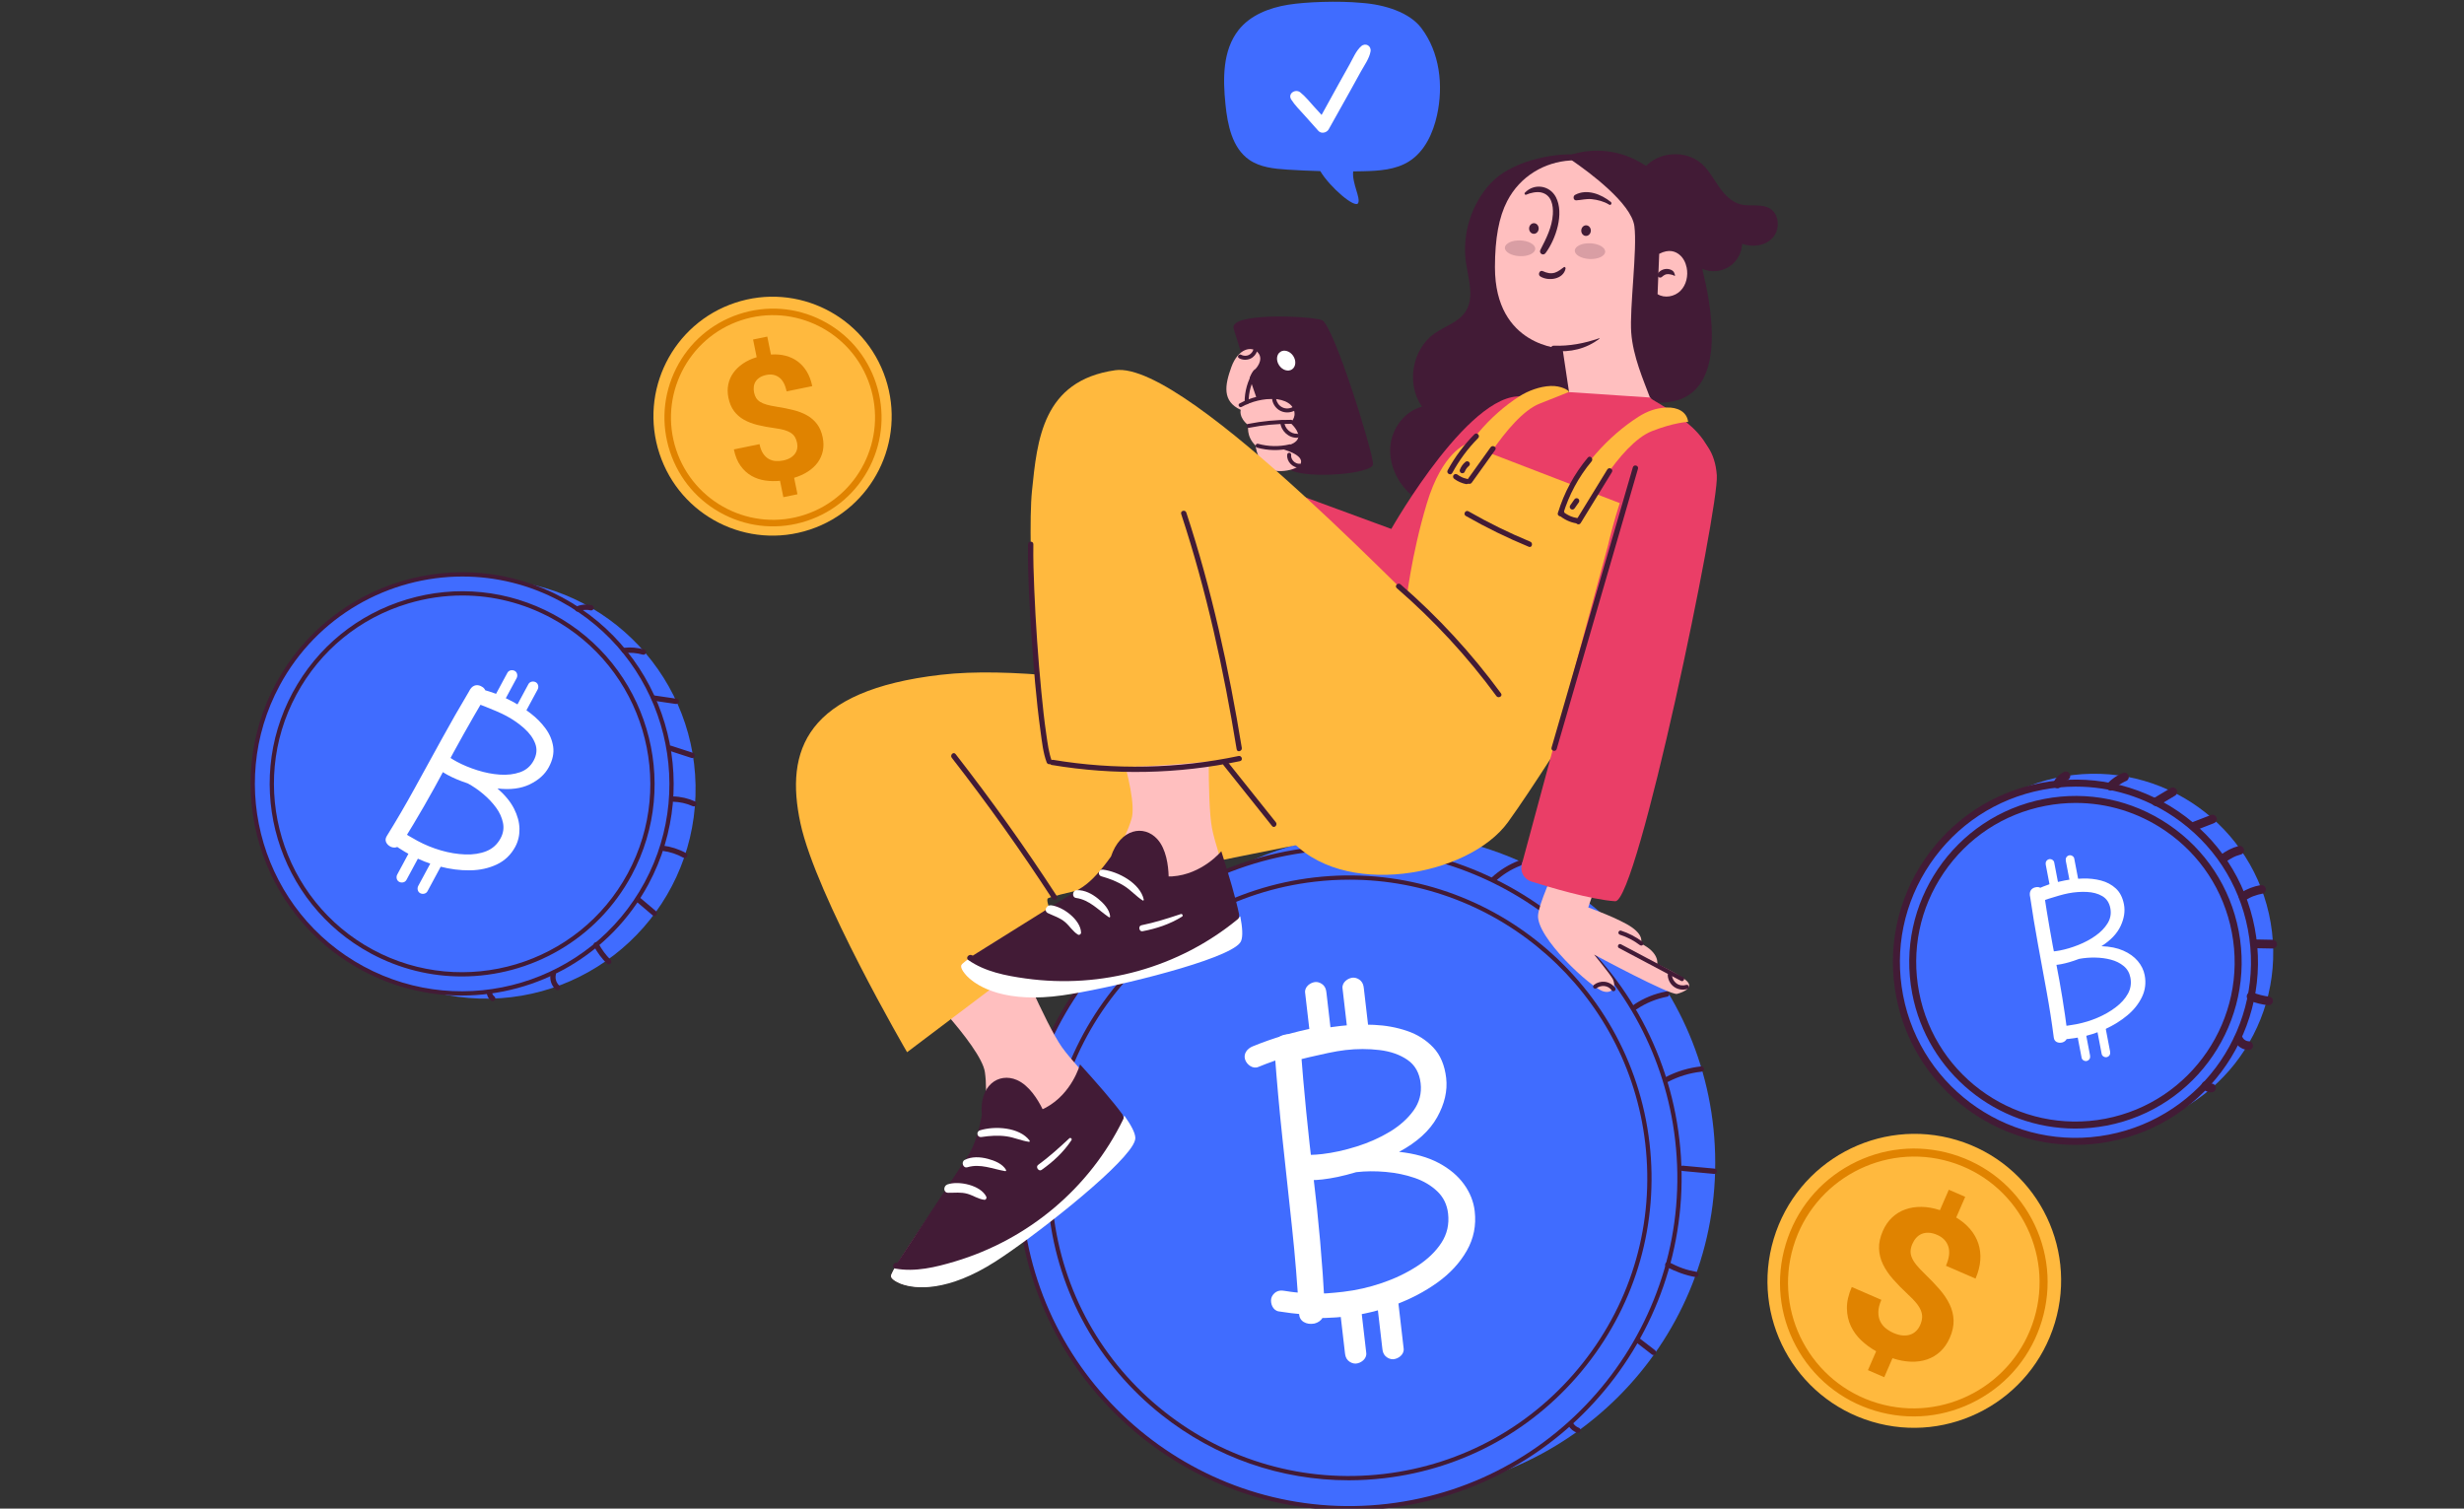 <svg width="490" height="300" viewBox="0 0 490 300" fill="none" xmlns="http://www.w3.org/2000/svg">
<rect x="0" y="0" width="490" height="300" fill="#333333" stroke="none"/>
<g clip-path="url(#clip0_190_4162)">
<path d="M131.15 90.225C127.038 77.772 133.771 64.334 146.188 60.21C158.606 56.087 172.006 62.839 176.117 75.293C180.229 87.746 173.496 101.184 161.078 105.307C148.661 109.431 135.261 102.678 131.15 90.225Z" fill="#FFB93E"/>
<path d="M160.505 103.565C155.033 105.382 149.183 104.953 144.033 102.358C138.883 99.763 135.048 95.311 133.237 89.823C131.425 84.336 131.852 78.469 134.44 73.304C137.028 68.139 141.467 64.294 146.939 62.477C152.411 60.66 158.26 61.089 163.411 63.684C168.561 66.28 172.395 70.731 174.207 76.219C176.019 81.706 175.591 87.573 173.003 92.738C170.415 97.903 165.977 101.748 160.505 103.565ZM147.344 63.703C136.722 67.23 130.942 78.766 134.459 89.418C137.976 100.07 149.479 105.867 160.101 102.339C170.722 98.812 176.502 87.276 172.985 76.624C169.468 65.972 157.965 60.175 147.344 63.703Z" fill="#E08300"/>
<path d="M158.509 88.059C158.415 87.599 158.268 87.207 158.067 86.882C157.866 86.558 157.589 86.284 157.237 86.059C156.884 85.834 156.451 85.649 155.937 85.503C155.423 85.357 154.807 85.238 154.09 85.145C152.853 84.976 151.72 84.766 150.688 84.515C149.656 84.263 148.745 83.916 147.956 83.473C147.167 83.029 146.507 82.457 145.978 81.754C145.449 81.052 145.074 80.163 144.855 79.089C144.665 78.157 144.657 77.274 144.83 76.439C145.003 75.604 145.337 74.838 145.833 74.143C146.329 73.447 146.967 72.834 147.748 72.302C148.528 71.772 149.438 71.347 150.477 71.032L149.76 67.513L152.584 66.934L153.312 70.502C154.35 70.426 155.323 70.507 156.23 70.743C157.136 70.98 157.944 71.363 158.652 71.891C159.361 72.421 159.961 73.094 160.453 73.912C160.944 74.731 161.302 75.689 161.525 76.785L156.424 77.831C156.156 76.516 155.664 75.591 154.948 75.058C154.233 74.526 153.387 74.359 152.41 74.559C151.88 74.668 151.439 74.835 151.087 75.062C150.735 75.288 150.461 75.555 150.266 75.864C150.072 76.172 149.951 76.514 149.905 76.889C149.859 77.264 149.878 77.654 149.96 78.06C150.043 78.465 150.176 78.821 150.361 79.125C150.546 79.43 150.811 79.692 151.156 79.913C151.501 80.133 151.938 80.318 152.465 80.467C152.991 80.616 153.635 80.75 154.394 80.868C155.623 81.062 156.751 81.287 157.778 81.545C158.805 81.803 159.714 82.156 160.505 82.605C161.295 83.054 161.955 83.63 162.484 84.332C163.014 85.035 163.387 85.918 163.604 86.981C163.8 87.945 163.809 88.846 163.63 89.682C163.451 90.519 163.112 91.279 162.615 91.963C162.116 92.648 161.47 93.249 160.674 93.766C159.879 94.284 158.961 94.7 157.922 95.016L158.589 98.288L155.782 98.864L155.118 95.608C154.121 95.71 153.133 95.689 152.154 95.547C151.175 95.405 150.27 95.097 149.437 94.622C148.605 94.147 147.881 93.482 147.265 92.626C146.649 91.77 146.207 90.684 145.939 89.369L151.041 88.323C151.199 89.101 151.44 89.729 151.764 90.205C152.088 90.681 152.464 91.038 152.893 91.275C153.321 91.513 153.781 91.647 154.271 91.678C154.762 91.709 155.248 91.674 155.731 91.575C156.284 91.462 156.755 91.292 157.144 91.063C157.532 90.835 157.842 90.566 158.073 90.256C158.304 89.946 158.455 89.604 158.526 89.229C158.598 88.855 158.592 88.465 158.509 88.059Z" fill="#E08300"/>
<path d="M352.73 246.346C357.384 230.88 373.671 222.085 389.108 226.701C404.546 231.317 413.289 247.596 408.635 263.062C403.982 278.527 387.696 287.322 372.258 282.706C356.82 278.09 348.078 261.811 352.73 246.346Z" fill="#FFB93E"/>
<path d="M372.91 280.545C366.107 278.511 360.51 273.944 357.149 267.688C353.789 261.43 353.067 254.231 355.118 247.416C357.168 240.601 361.745 234.987 368.005 231.606C374.265 228.226 381.459 227.484 388.262 229.518C395.065 231.552 400.662 236.118 404.022 242.376C407.382 248.633 408.104 255.832 406.054 262.647C404.003 269.462 399.426 275.076 393.166 278.457C386.906 281.837 379.712 282.579 372.91 280.545ZM387.804 231.04C374.599 227.092 360.618 234.642 356.637 247.871C352.657 261.1 360.162 275.075 373.368 279.023C386.573 282.972 400.554 275.421 404.534 262.193C408.514 248.963 401.009 234.989 387.804 231.04Z" fill="#E08300"/>
<path d="M381.853 263.494C382.083 262.964 382.212 262.464 382.238 261.995C382.265 261.526 382.179 261.053 381.983 260.578C381.787 260.102 381.481 259.609 381.066 259.099C380.65 258.588 380.113 258.033 379.455 257.432C378.328 256.388 377.333 255.375 376.469 254.392C375.606 253.41 374.933 252.416 374.45 251.411C373.967 250.406 373.708 249.363 373.67 248.28C373.632 247.197 373.883 246.037 374.421 244.798C374.888 243.724 375.504 242.827 376.268 242.108C377.033 241.388 377.911 240.852 378.902 240.501C379.894 240.15 380.971 239.982 382.134 239.998C383.296 240.014 384.514 240.229 385.784 240.645L387.548 236.589L390.806 238.001L389.018 242.114C390.119 242.771 391.043 243.54 391.79 244.419C392.537 245.298 393.081 246.255 393.422 247.289C393.763 248.323 393.893 249.427 393.81 250.6C393.727 251.773 393.411 252.991 392.862 254.255L386.978 251.705C387.637 250.189 387.794 248.909 387.449 247.865C387.104 246.823 386.368 246.057 385.241 245.568C384.63 245.304 384.067 245.161 383.552 245.141C383.037 245.12 382.572 245.196 382.158 245.37C381.744 245.543 381.38 245.802 381.069 246.148C380.757 246.494 380.5 246.9 380.297 247.368C380.093 247.835 379.977 248.288 379.948 248.726C379.919 249.164 380.001 249.616 380.193 250.083C380.386 250.549 380.695 251.043 381.121 251.566C381.548 252.088 382.102 252.678 382.784 253.334C383.887 254.397 384.865 255.422 385.719 256.408C386.573 257.394 387.24 258.392 387.72 259.403C388.2 260.415 388.458 261.462 388.496 262.544C388.533 263.627 388.286 264.781 387.753 266.007C387.27 267.118 386.642 268.033 385.871 268.75C385.099 269.467 384.22 269.994 383.235 270.333C382.249 270.671 381.171 270.821 380.003 270.78C378.836 270.74 377.616 270.511 376.345 270.096L374.705 273.867L371.468 272.464L373.099 268.711C372.021 268.109 371.039 267.391 370.152 266.556C369.265 265.721 368.569 264.77 368.065 263.703C367.562 262.636 367.301 261.453 367.285 260.155C367.269 258.856 367.59 257.449 368.249 255.932L374.134 258.483C373.744 259.38 373.544 260.183 373.534 260.892C373.524 261.601 373.652 262.227 373.916 262.769C374.18 263.312 374.548 263.772 375.022 264.149C375.494 264.527 376.009 264.836 376.566 265.078C377.204 265.354 377.8 265.515 378.353 265.559C378.906 265.604 379.409 265.551 379.861 265.402C380.313 265.252 380.707 265.014 381.043 264.686C381.38 264.359 381.649 263.962 381.853 263.494Z" fill="#E08300"/>
<path d="M282.621 5.537C280.298 2.496 275.451 0.894 270.69 0.567C266.125 0.136 259.656 0.373 256.155 0.943C252.419 1.551 248.633 3.002 246.296 5.982C243.126 10.023 243.176 15.664 243.703 20.773C244.124 24.869 245.031 29.409 248.406 31.762C250.584 33.28 253.367 33.56 256.016 33.731C258.193 33.871 260.373 33.968 262.554 34.027C264.489 37.255 269.474 41.513 270.081 40.394C270.629 39.384 268.834 36.41 269.098 34.083C269.755 34.076 270.412 34.065 271.069 34.051C274.216 33.981 277.521 33.779 280.188 32.105C283.306 30.148 284.978 26.509 285.771 22.913C287.081 16.979 286.308 10.367 282.621 5.537Z" fill="#406CFF"/>
<path d="M268.534 18.023C269.232 16.759 269.929 15.496 270.626 14.232C271.292 13.025 272.338 11.586 272.553 10.209C272.726 9.104 271.552 8.449 270.704 9.181C269.681 10.062 269.032 11.648 268.382 12.813C267.652 14.117 266.922 15.422 266.195 16.728C265.059 18.764 263.94 20.81 262.817 22.854C262.318 22.306 261.819 21.758 261.318 21.212C260.439 20.256 259.595 19.166 258.573 18.36C257.612 17.602 256.028 18.606 256.777 19.788C257.506 20.938 258.536 21.934 259.437 22.951C260.348 23.979 261.263 25.003 262.179 26.025C262.752 26.665 263.841 26.406 264.229 25.715C265.664 23.151 267.112 20.594 268.534 18.023Z" fill="white"/>
<path d="M138.307 158.265C139.048 135.263 121.01 116.016 98.019 115.274C75.027 114.533 55.789 132.58 55.048 155.582C54.307 178.584 72.345 197.831 95.336 198.572C118.328 199.313 137.566 181.267 138.307 158.265Z" fill="#406CFF"/>
<path d="M121.352 185.349C137.618 169.077 137.618 142.693 121.352 126.42C105.087 110.147 78.716 110.147 62.451 126.42C46.186 142.693 46.186 169.077 62.451 185.349C78.716 201.622 105.087 201.622 121.352 185.349Z" fill="#406CFF"/>
<path d="M91.833 197.973C85.096 197.973 78.268 196.353 71.934 192.936C51.515 181.92 43.859 156.336 54.87 135.907C65.881 115.478 91.452 107.816 111.872 118.835C132.292 129.851 139.947 155.434 128.936 175.863C121.341 189.957 106.815 197.973 91.833 197.973ZM91.973 114.647C77.291 114.647 63.06 122.5 55.617 136.31C44.829 156.328 52.329 181.395 72.337 192.19C92.344 202.984 117.401 195.479 128.191 175.462C138.979 155.444 131.479 130.377 111.47 119.582C105.266 116.235 98.573 114.647 91.973 114.647Z" fill="#421B36"/>
<path d="M91.838 194.177C85.708 194.177 79.497 192.704 73.734 189.595C55.156 179.572 48.191 156.296 58.21 137.709C63.062 128.705 71.13 122.131 80.925 119.197C90.721 116.264 101.071 117.322 110.071 122.177C128.65 132.2 135.614 155.476 125.597 174.062C118.685 186.884 105.469 194.177 91.838 194.177ZM91.952 118.419C88.346 118.419 84.72 118.946 81.168 120.01C71.59 122.878 63.701 129.307 58.956 138.112C49.16 156.287 55.97 179.047 74.137 188.849C92.303 198.648 115.053 191.836 124.849 173.66C134.645 155.485 127.835 132.725 109.668 122.924C104.131 119.936 98.07 118.419 91.952 118.419Z" fill="#421B36"/>
<path d="M133.834 159.432C135.17 159.462 136.501 159.751 137.721 160.3C137.982 160.417 138.291 160.375 138.446 160.11C138.578 159.883 138.518 159.502 138.256 159.385C136.859 158.756 135.367 158.406 133.834 158.371C133.152 158.356 133.152 159.416 133.834 159.432Z" fill="#421B36"/>
<path d="M131.835 169.214C133.256 169.398 134.64 169.867 135.892 170.558C136.489 170.888 137.025 169.972 136.427 169.642C134.998 168.853 133.45 168.362 131.835 168.153C131.551 168.117 131.305 168.424 131.305 168.684C131.305 169.001 131.55 169.177 131.835 169.214Z" fill="#421B36"/>
<path d="M126.678 179.384C127.7 180.25 128.721 181.115 129.743 181.982C129.954 182.161 130.288 182.205 130.493 181.982C130.674 181.784 130.719 181.423 130.493 181.232C129.472 180.366 128.45 179.5 127.428 178.634C127.217 178.454 126.883 178.411 126.678 178.634C126.497 178.831 126.453 179.192 126.678 179.384Z" fill="#421B36"/>
<path d="M118.106 188.154C118.789 189.427 119.664 190.6 120.686 191.623C120.882 191.82 121.242 191.834 121.435 191.623C121.63 191.411 121.645 191.082 121.435 190.873C120.457 189.894 119.682 188.848 119.021 187.618C118.889 187.373 118.531 187.276 118.296 187.428C118.047 187.588 117.965 187.892 118.106 188.154Z" fill="#421B36"/>
<path d="M109.523 193.525C109.235 194.682 109.612 195.981 110.515 196.771C110.724 196.953 111.062 196.992 111.265 196.771C111.449 196.571 111.488 196.216 111.265 196.021C111.178 195.945 111.095 195.865 111.019 195.778C110.996 195.752 110.975 195.727 110.953 195.701C110.914 195.655 110.938 195.679 110.961 195.712C110.926 195.662 110.89 195.613 110.857 195.562C110.795 195.465 110.738 195.364 110.688 195.261C110.682 195.246 110.651 195.201 110.654 195.186C110.678 195.245 110.683 195.255 110.668 195.22C110.663 195.207 110.658 195.195 110.653 195.182C110.631 195.125 110.611 195.068 110.592 195.009C110.558 194.9 110.53 194.787 110.509 194.674C110.504 194.648 110.501 194.62 110.496 194.594C110.481 194.518 110.507 194.725 110.496 194.594C110.491 194.54 110.487 194.486 110.484 194.432C110.479 194.31 110.482 194.188 110.493 194.067C110.494 194.061 110.502 193.986 110.502 193.986C110.507 193.987 110.483 194.097 110.502 194.006C110.515 193.94 110.528 193.873 110.545 193.807C110.611 193.539 110.459 193.22 110.175 193.155C109.901 193.092 109.595 193.238 109.523 193.525Z" fill="#421B36"/>
<path d="M133.141 149.302C134.594 149.775 136.046 150.248 137.5 150.721C138.149 150.932 138.429 149.909 137.781 149.698C136.328 149.226 134.875 148.753 133.422 148.281C132.773 148.069 132.494 149.092 133.141 149.302Z" fill="#421B36"/>
<path d="M129.904 139.33C131.389 139.548 132.874 139.767 134.359 139.986C134.642 140.027 134.929 139.915 135.011 139.616C135.08 139.366 134.926 139.006 134.641 138.963C133.157 138.745 131.671 138.526 130.186 138.307C129.903 138.266 129.616 138.378 129.534 138.677C129.465 138.927 129.619 139.288 129.904 139.33Z" fill="#421B36"/>
<path d="M124.14 129.873C125.38 129.739 126.62 129.836 127.819 130.179C128.476 130.367 128.757 129.344 128.1 129.157C126.818 128.791 125.466 128.669 124.14 128.813C123.855 128.844 123.609 129.035 123.609 129.344C123.61 129.605 123.854 129.904 124.14 129.873Z" fill="#421B36"/>
<path d="M115.004 121.6C115.208 121.515 115.417 121.443 115.631 121.389C115.737 121.362 115.846 121.339 115.954 121.321C115.985 121.316 116.016 121.31 116.047 121.306C115.992 121.313 115.985 121.314 116.024 121.309C116.079 121.303 116.134 121.297 116.189 121.292C116.408 121.274 116.63 121.272 116.85 121.288C116.897 121.291 116.945 121.295 116.992 121.3C117.023 121.303 117.054 121.306 117.085 121.31C117.023 121.302 117.023 121.302 117.085 121.311C117.194 121.331 117.301 121.35 117.409 121.376C117.678 121.44 117.996 121.292 118.061 121.006C118.123 120.734 117.979 120.422 117.691 120.354C116.71 120.121 115.656 120.185 114.724 120.577C114.591 120.633 114.483 120.69 114.407 120.821C114.34 120.934 114.312 121.101 114.353 121.229C114.432 121.474 114.731 121.715 115.004 121.6Z" fill="#421B36"/>
<path d="M96.784 197.311C96.797 197.652 96.886 197.977 97.045 198.279C97.204 198.581 97.437 198.82 97.708 199.021C97.811 199.098 97.998 199.107 98.116 199.075C98.24 199.041 98.373 198.946 98.433 198.831C98.498 198.708 98.531 198.559 98.487 198.422C98.469 198.38 98.451 198.338 98.433 198.296C98.386 198.217 98.323 198.153 98.243 198.106C98.233 198.098 98.223 198.091 98.212 198.083C98.248 198.111 98.284 198.138 98.32 198.166C98.213 198.083 98.118 197.987 98.035 197.88C98.062 197.916 98.09 197.952 98.118 197.988C98.028 197.87 97.954 197.743 97.895 197.606C97.913 197.648 97.931 197.691 97.949 197.732C97.895 197.601 97.858 197.465 97.839 197.324C97.845 197.371 97.852 197.418 97.858 197.465C97.851 197.414 97.847 197.363 97.845 197.311C97.84 197.172 97.79 197.037 97.69 196.937C97.597 196.844 97.447 196.776 97.315 196.782C97.178 196.788 97.036 196.833 96.941 196.937C96.846 197.037 96.778 197.169 96.784 197.311Z" fill="#421B36"/>
<path d="M93.263 137.505C93.547 136.913 93.894 136.532 94.304 136.364C94.715 136.194 95.146 136.214 95.602 136.424C95.918 136.56 96.163 136.746 96.338 136.982C96.512 137.217 96.605 137.489 96.616 137.797C96.627 138.104 96.537 138.437 96.344 138.794C93.561 143.5 90.879 148.279 88.299 153.131C85.719 157.982 82.975 162.746 80.066 167.42C79.756 167.927 79.407 168.261 79.019 168.424C78.631 168.587 78.215 168.585 77.773 168.417C77.29 168.192 76.962 167.882 76.786 167.486C76.609 167.09 76.653 166.679 76.919 166.254C78.799 163.224 80.631 160.089 82.414 156.847C84.197 153.604 85.988 150.35 87.785 147.08C89.581 143.811 91.407 140.618 93.263 137.505ZM94.575 139.809L96.019 137.129C96.794 137.334 97.642 137.605 98.559 137.941C99.478 138.277 100.624 138.815 101.997 139.556C103.177 140.194 104.351 140.96 105.519 141.856C106.684 142.75 107.676 143.756 108.494 144.871C109.311 145.986 109.814 147.189 110.006 148.48C110.195 149.771 109.907 151.131 109.137 152.56C108.366 153.99 107.105 155.128 105.354 155.974C103.603 156.821 101.463 157.094 98.931 156.792C100.426 158.096 101.523 159.432 102.222 160.802C102.919 162.173 103.28 163.51 103.302 164.817C103.324 166.124 103.047 167.314 102.469 168.385C101.61 169.98 100.383 171.154 98.789 171.908C97.195 172.661 95.416 173.05 93.454 173.073C91.491 173.097 89.485 172.839 87.436 172.3C85.386 171.762 83.467 171.012 81.683 170.048C80.886 169.618 80.107 169.154 79.348 168.656C78.588 168.158 77.989 167.755 77.552 167.448L79.472 164.972C80.044 165.423 80.625 165.825 81.215 166.178C81.804 166.531 82.415 166.879 83.047 167.22C84.502 168.005 86.05 168.637 87.691 169.113C89.33 169.59 90.942 169.855 92.525 169.912C94.109 169.967 95.511 169.749 96.735 169.256C97.957 168.763 98.894 167.912 99.546 166.702C100.08 165.713 100.24 164.691 100.028 163.637C99.817 162.582 99.359 161.573 98.656 160.609C97.953 159.644 97.101 158.741 96.101 157.899C95.099 157.058 94.079 156.356 93.035 155.792C92.163 155.5 91.412 155.219 90.778 154.947C90.143 154.676 89.551 154.392 89.002 154.096C88.014 153.563 87.282 153.027 86.812 152.487C86.338 151.949 86.273 151.365 86.614 150.732C86.747 150.486 86.897 150.273 87.064 150.097C87.229 149.919 87.417 149.8 87.629 149.736C87.841 149.673 88.048 149.715 88.253 149.86C88.707 150.14 89.126 150.412 89.518 150.675C89.907 150.939 90.349 151.204 90.844 151.47C92.052 152.122 93.413 152.689 94.927 153.168C96.443 153.648 97.934 153.939 99.405 154.04C100.874 154.141 102.209 153.983 103.41 153.566C104.609 153.149 105.513 152.378 106.121 151.251C106.743 150.097 106.849 148.975 106.444 147.887C106.038 146.799 105.308 145.784 104.255 144.844C103.202 143.903 102.03 143.084 100.738 142.388C100.161 142.077 99.484 141.756 98.706 141.424C97.926 141.093 97.165 140.779 96.42 140.484C95.673 140.188 95.058 139.962 94.575 139.809Z" fill="white"/>
<path d="M100.904 133.787C99.94 135.575 98.976 137.364 98.012 139.153C97.749 139.641 97.875 140.329 98.393 140.603C98.886 140.865 99.562 140.744 99.843 140.223C100.807 138.434 101.771 136.645 102.735 134.857C102.998 134.369 102.873 133.68 102.354 133.406C101.861 133.146 101.186 133.266 100.904 133.787Z" fill="white"/>
<path d="M105.084 136.041C104.12 137.829 103.156 139.618 102.192 141.407C101.929 141.895 102.054 142.584 102.573 142.857C103.066 143.119 103.742 142.998 104.023 142.477C104.987 140.688 105.951 138.899 106.915 137.111C107.178 136.623 107.052 135.934 106.534 135.66C106.04 135.4 105.365 135.52 105.084 136.041Z" fill="white"/>
<path d="M81.887 168.543C80.923 170.331 79.959 172.12 78.995 173.909C78.732 174.397 78.857 175.085 79.375 175.359C79.869 175.621 80.545 175.5 80.826 174.979C81.789 173.19 82.754 171.401 83.717 169.613C83.981 169.125 83.855 168.436 83.337 168.162C82.844 167.902 82.168 168.021 81.887 168.543Z" fill="white"/>
<path d="M86.068 170.799C85.105 172.587 84.14 174.376 83.177 176.165C82.913 176.653 83.039 177.341 83.557 177.615C84.05 177.876 84.727 177.756 85.007 177.235C85.971 175.446 86.935 173.657 87.899 171.869C88.162 171.381 88.037 170.692 87.519 170.418C87.025 170.158 86.349 170.277 86.068 170.799Z" fill="white"/>
<path d="M420.645 224.856C440.17 222.544 454.125 204.835 451.815 185.301C449.505 165.767 431.804 151.805 412.279 154.116C392.754 156.427 378.799 174.136 381.109 193.671C383.419 213.205 401.12 227.167 420.645 224.856Z" fill="#406CFF"/>
<path d="M412.732 226.967C432.392 226.967 448.331 211.022 448.331 191.352C448.331 171.682 432.392 155.736 412.732 155.736C393.071 155.736 377.133 171.682 377.133 191.352C377.133 211.022 393.071 226.967 412.732 226.967Z" fill="#406CFF"/>
<path d="M412.72 227.668C395.661 227.668 380.411 215.55 377.086 198.184C375.263 188.658 377.255 178.991 382.699 170.964C388.142 162.938 396.383 157.513 405.906 155.688C415.422 153.864 425.087 155.857 433.111 161.304C441.133 166.749 446.557 174.995 448.381 184.521C452.145 204.186 439.217 223.249 419.562 227.016C417.265 227.456 414.976 227.668 412.72 227.668ZM412.806 156.424C410.602 156.424 408.38 156.634 406.167 157.058C397.01 158.813 389.085 164.03 383.851 171.747C378.617 179.466 376.7 188.761 378.454 197.923C382.073 216.833 400.395 229.264 419.3 225.648C438.199 222.026 450.63 203.694 447.012 184.785C445.258 175.624 440.044 167.695 432.328 162.457C426.478 158.486 419.722 156.424 412.806 156.424Z" fill="#421B36"/>
<path d="M412.72 224.425C397.186 224.425 383.298 213.39 380.27 197.574C376.841 179.667 388.615 162.308 406.515 158.878C415.185 157.216 423.984 159.032 431.287 163.991C438.593 168.95 443.532 176.459 445.193 185.134C448.621 203.042 436.847 220.402 418.948 223.832C416.86 224.231 414.774 224.425 412.72 224.425ZM412.797 159.671C410.798 159.671 408.784 159.861 406.775 160.246C398.47 161.837 391.282 166.569 386.534 173.57C381.786 180.571 380.047 189.003 381.637 197.313C384.922 214.464 401.538 225.748 418.687 222.463C435.83 219.177 447.107 202.547 443.825 185.396C442.234 177.087 437.504 169.895 430.507 165.145C425.2 161.541 419.071 159.671 412.797 159.671Z" fill="#421B36"/>
<path d="M442.757 171.315C442.554 171.474 442.764 171.311 442.806 171.28C442.867 171.235 442.928 171.192 442.99 171.148C443.113 171.062 443.238 170.979 443.366 170.899C443.613 170.745 443.868 170.602 444.129 170.473C444.256 170.411 444.384 170.353 444.512 170.294C444.597 170.257 444.58 170.263 444.459 170.315C444.494 170.3 444.529 170.287 444.564 170.272C444.633 170.243 444.704 170.217 444.774 170.19C445.056 170.084 445.343 169.993 445.633 169.916C446.073 169.799 446.385 169.29 446.241 168.845C446.094 168.392 445.642 168.112 445.17 168.237C443.832 168.594 442.614 169.233 441.526 170.082C441.363 170.208 441.271 170.502 441.271 170.697C441.271 170.911 441.366 171.165 441.526 171.312C441.693 171.465 441.91 171.578 442.141 171.567C442.388 171.559 442.565 171.465 442.757 171.315Z" fill="#421B36"/>
<path d="M446.535 179.013C446.807 178.844 447.086 178.686 447.373 178.542C447.526 178.465 447.683 178.395 447.838 178.323C448.003 178.247 447.683 178.384 447.867 178.31C447.946 178.278 448.026 178.247 448.105 178.216C448.705 177.987 449.325 177.817 449.956 177.703C450.406 177.621 450.7 177.051 450.564 176.631C450.407 176.149 449.974 175.935 449.493 176.023C448.139 176.269 446.824 176.783 445.655 177.509C445.269 177.749 445.084 178.298 445.343 178.701C445.594 179.087 446.121 179.269 446.535 179.013Z" fill="#421B36"/>
<path d="M448.5 188.557C449.645 188.58 450.789 188.601 451.933 188.623C452.389 188.632 452.824 188.217 452.804 187.752C452.783 187.272 452.421 186.89 451.933 186.88C450.789 186.858 449.645 186.837 448.5 186.815C448.045 186.806 447.61 187.221 447.63 187.686C447.651 188.166 448.012 188.547 448.5 188.557Z" fill="#421B36"/>
<path d="M447.436 198.993C448.62 199.486 449.862 199.772 451.137 199.903C451.592 199.95 452.026 199.469 452.008 199.032C451.985 198.52 451.624 198.212 451.137 198.161C451.051 198.152 450.967 198.142 450.882 198.132C450.662 198.107 451.079 198.162 450.859 198.13C450.711 198.107 450.563 198.085 450.415 198.057C450.131 198.007 449.849 197.944 449.569 197.872C448.999 197.727 448.441 197.538 447.898 197.313C447.704 197.232 447.4 197.301 447.227 197.401C447.047 197.507 446.874 197.714 446.827 197.922C446.776 198.144 446.787 198.396 446.915 198.593C447.046 198.797 447.214 198.901 447.436 198.993Z" fill="#421B36"/>
<path d="M444.382 207.031C444.626 207.554 445.05 207.985 445.527 208.3C446.012 208.62 446.595 208.788 447.174 208.808C447.63 208.823 448.065 208.397 448.045 207.937C448.024 207.452 447.663 207.083 447.174 207.066C447.095 207.063 447.015 207.057 446.936 207.046C447.013 207.056 447.09 207.067 447.167 207.077C446.969 207.048 446.778 206.995 446.593 206.919C446.663 206.947 446.731 206.977 446.8 207.007C446.607 206.925 446.426 206.819 446.259 206.691C446.317 206.737 446.376 206.782 446.435 206.828C446.277 206.705 446.136 206.565 446.012 206.408C446.056 206.466 446.102 206.526 446.147 206.584C446.044 206.45 445.956 206.306 445.882 206.152C445.794 205.964 445.554 205.805 445.362 205.752C445.153 205.695 444.876 205.721 444.691 205.84C444.505 205.959 444.342 206.138 444.291 206.361C444.281 206.438 444.27 206.515 444.26 206.592C444.262 206.749 444.302 206.895 444.382 207.031Z" fill="#421B36"/>
<path d="M436.549 165.141C437.767 164.668 438.985 164.197 440.202 163.726C440.419 163.642 440.601 163.535 440.723 163.326C440.832 163.139 440.878 162.865 440.811 162.655C440.678 162.243 440.195 161.87 439.74 162.047C438.522 162.519 437.305 162.99 436.087 163.461C435.87 163.546 435.69 163.653 435.567 163.862C435.457 164.048 435.411 164.324 435.479 164.533C435.613 164.944 436.095 165.316 436.549 165.141Z" fill="#421B36"/>
<path d="M429.231 160.195C430.333 159.537 431.435 158.88 432.537 158.222C432.928 157.988 433.106 157.428 432.848 157.031C432.595 156.637 432.076 156.47 431.658 156.719C430.556 157.377 429.454 158.034 428.352 158.692C427.961 158.926 427.783 159.486 428.04 159.884C428.293 160.275 428.812 160.445 429.231 160.195Z" fill="#421B36"/>
<path d="M420.381 156.97C420.653 156.694 420.943 156.437 421.248 156.199C421.19 156.244 421.13 156.29 421.072 156.335C421.638 155.9 422.255 155.538 422.911 155.257C423.097 155.177 423.26 154.921 423.311 154.736C423.368 154.527 423.342 154.25 423.222 154.065C423.102 153.879 422.924 153.716 422.702 153.665C422.458 153.609 422.258 153.655 422.031 153.753C420.955 154.214 419.97 154.904 419.149 155.738C418.829 156.062 418.801 156.649 419.149 156.97C419.495 157.287 420.041 157.317 420.381 156.97Z" fill="#421B36"/>
<path d="M409.916 156.335C410.015 156.151 410.126 155.976 410.253 155.809C410.207 155.867 410.162 155.927 410.117 155.986C410.314 155.731 410.541 155.503 410.797 155.307C410.739 155.352 410.679 155.398 410.621 155.442C410.822 155.289 411.036 155.158 411.263 155.047C411.451 154.956 411.61 154.721 411.663 154.526C411.72 154.318 411.694 154.04 411.575 153.855C411.456 153.669 411.277 153.506 411.054 153.455C410.977 153.445 410.9 153.434 410.823 153.424C410.667 153.424 410.52 153.464 410.384 153.543C409.967 153.745 409.582 154.025 409.249 154.346C408.918 154.666 408.628 155.047 408.412 155.455C408.304 155.66 408.262 155.899 408.324 156.126C408.38 156.329 408.535 156.547 408.724 156.647C408.926 156.754 409.171 156.807 409.395 156.735C409.607 156.667 409.81 156.536 409.916 156.335Z" fill="#421B36"/>
<path d="M438.058 216.492C438.175 216.625 438.319 216.732 438.462 216.835C438.55 216.898 438.646 216.95 438.746 216.994C438.909 217.064 439.067 217.134 439.241 217.167C439.42 217.2 439.605 217.228 439.788 217.219C440.017 217.209 440.237 217.129 440.403 216.964C440.487 216.886 440.548 216.791 440.583 216.684C440.637 216.581 440.662 216.469 440.657 216.349C440.647 216.124 440.573 215.89 440.403 215.734C440.237 215.582 440.019 215.468 439.788 215.479C439.706 215.483 439.624 215.479 439.542 215.469C439.619 215.479 439.696 215.49 439.773 215.5C439.65 215.483 439.53 215.45 439.416 215.403C439.486 215.432 439.555 215.461 439.624 215.491C439.509 215.443 439.402 215.381 439.304 215.306C439.363 215.351 439.422 215.397 439.481 215.442C439.411 215.387 439.347 215.327 439.288 215.261C439.21 215.177 439.115 215.116 439.009 215.081C438.905 215.026 438.794 215.002 438.673 215.006C438.554 215.002 438.442 215.026 438.338 215.081C438.23 215.116 438.136 215.177 438.058 215.261C437.905 215.427 437.792 215.645 437.803 215.877C437.813 215.954 437.825 216.031 437.835 216.108C437.876 216.256 437.95 216.384 438.058 216.492Z" fill="#421B36"/>
<path d="M403.736 178.44C403.604 177.896 403.629 177.456 403.809 177.122C403.99 176.789 404.286 176.571 404.701 176.462C404.984 176.382 405.247 176.372 405.491 176.434C405.732 176.496 405.939 176.628 406.113 176.823C406.287 177.022 406.407 177.29 406.472 177.632C407.166 182.252 407.968 186.867 408.878 191.475C409.787 196.085 410.54 200.721 411.135 205.39C411.203 205.893 411.152 206.302 410.985 206.621C410.813 206.938 410.537 207.162 410.155 207.29C409.714 207.403 409.329 207.373 408.998 207.207C408.666 207.038 408.474 206.745 408.422 206.318C408.032 203.295 407.555 200.229 406.986 197.117C406.415 194.007 405.846 190.881 405.272 187.745C404.698 184.609 404.187 181.506 403.736 178.44ZM405.848 179.258L405.358 176.702C405.984 176.42 406.691 176.141 407.48 175.868C408.27 175.596 409.319 175.331 410.629 175.08C411.755 174.865 412.946 174.74 414.202 174.701C415.46 174.665 416.659 174.796 417.803 175.093C418.945 175.391 419.929 175.916 420.751 176.666C421.575 177.421 422.116 178.476 422.377 179.84C422.638 181.203 422.418 182.637 421.714 184.144C421.012 185.65 419.74 186.988 417.901 188.157C419.594 188.213 421.043 188.507 422.244 189.037C423.446 189.567 424.407 190.259 425.128 191.113C425.847 191.966 426.306 192.907 426.502 193.927C426.793 195.449 426.614 196.888 425.963 198.25C425.314 199.611 424.345 200.831 423.058 201.904C421.77 202.98 420.301 203.892 418.653 204.644C417.004 205.395 415.328 205.933 413.625 206.259C412.864 206.404 412.099 206.518 411.328 206.598C410.554 206.679 409.941 206.733 409.485 206.767L409.421 204.09C410.043 204.078 410.644 204.032 411.227 203.948C411.807 203.863 412.4 203.763 413.001 203.647C414.391 203.382 415.757 202.965 417.1 202.394C418.445 201.824 419.655 201.13 420.735 200.312C421.813 199.493 422.626 198.591 423.17 197.601C423.714 196.614 423.877 195.545 423.656 194.392C423.476 193.449 423.03 192.685 422.32 192.101C421.612 191.516 420.763 191.094 419.777 190.837C418.789 190.576 417.738 190.438 416.621 190.421C415.503 190.406 414.448 190.492 413.452 190.682C412.718 190.961 412.066 191.179 411.5 191.342C410.935 191.505 410.39 191.636 409.864 191.737C408.921 191.917 408.15 191.956 407.546 191.855C406.942 191.753 406.583 191.4 406.468 190.799C406.423 190.561 406.408 190.34 406.423 190.134C406.438 189.926 406.497 189.747 406.603 189.589C406.709 189.434 406.87 189.349 407.084 189.334C407.533 189.275 407.96 189.229 408.361 189.192C408.761 189.157 409.196 189.091 409.668 189.001C410.821 188.781 412.027 188.421 413.291 187.921C414.553 187.423 415.698 186.809 416.727 186.08C417.756 185.353 418.555 184.529 419.125 183.604C419.695 182.68 419.876 181.68 419.67 180.605C419.46 179.505 418.926 178.703 418.071 178.201C417.213 177.698 416.184 177.421 414.978 177.366C413.771 177.313 412.554 177.403 411.324 177.64C410.775 177.745 410.151 177.898 409.457 178.098C408.762 178.298 408.088 178.503 407.434 178.71C406.781 178.916 406.251 179.099 405.848 179.258Z" fill="white"/>
<path d="M406.825 171.941C407.152 173.646 407.479 175.353 407.805 177.058C407.891 177.507 408.454 177.803 408.876 177.666C409.355 177.511 409.576 177.076 409.484 176.595C409.157 174.889 408.83 173.183 408.504 171.477C408.418 171.029 407.855 170.733 407.433 170.87C406.956 171.025 406.733 171.461 406.825 171.941Z" fill="white"/>
<path d="M410.811 171.177C411.138 172.883 411.465 174.589 411.792 176.295C411.877 176.743 412.44 177.039 412.863 176.902C413.341 176.748 413.562 176.312 413.47 175.831C413.143 174.126 412.817 172.419 412.49 170.714C412.404 170.265 411.841 169.969 411.419 170.106C410.941 170.261 410.72 170.696 410.811 171.177Z" fill="white"/>
<path d="M412.979 205.242C413.306 206.947 413.632 208.654 413.959 210.359C414.045 210.808 414.608 211.104 415.03 210.967C415.508 210.811 415.73 210.376 415.638 209.895C415.311 208.19 414.984 206.483 414.657 204.778C414.572 204.329 414.009 204.034 413.586 204.17C413.109 204.326 412.888 204.762 412.979 205.242Z" fill="white"/>
<path d="M416.968 204.478C417.294 206.183 417.621 207.89 417.948 209.595C418.034 210.044 418.596 210.34 419.019 210.203C419.497 210.049 419.718 209.613 419.626 209.132C419.3 207.426 418.973 205.72 418.646 204.014C418.56 203.566 417.998 203.27 417.575 203.407C417.098 203.562 416.876 203.998 416.968 204.478Z" fill="white"/>
<path d="M275.43 296.948C311.696 296.948 341.096 267.535 341.096 231.251C341.096 194.968 311.696 165.555 275.43 165.555C239.163 165.555 209.764 194.968 209.764 231.251C209.764 267.535 239.163 296.948 275.43 296.948Z" fill="#406CFF"/>
<path d="M268.32 299.917C304.587 299.917 333.986 270.504 333.986 234.22C333.986 197.937 304.587 168.523 268.32 168.523C232.054 168.523 202.654 197.937 202.654 234.22C202.654 270.504 232.054 299.917 268.32 299.917Z" fill="#406CFF"/>
<path d="M268.271 300.345C235.208 300.345 206.575 275.486 202.67 241.847C198.466 205.631 224.496 172.746 260.695 168.539C296.897 164.337 329.764 190.375 333.969 226.592C338.171 262.807 312.142 295.692 275.944 299.9C273.367 300.199 270.804 300.345 268.271 300.345ZM268.367 168.942C265.864 168.942 263.338 169.086 260.793 169.382C225.058 173.533 199.362 205.998 203.512 241.748C207.663 277.5 240.114 303.211 275.845 299.056C311.579 294.903 337.275 262.44 333.125 226.689C329.271 193.485 301.003 168.942 268.367 168.942Z" fill="#421B36"/>
<path d="M268.201 294.365C254.724 294.365 241.73 289.862 231.004 281.365C218.417 271.393 210.465 257.114 208.613 241.158C206.76 225.203 211.229 209.48 221.197 196.888C231.164 184.295 245.437 176.339 261.384 174.486C294.31 170.668 324.202 194.346 328.025 227.283C329.877 243.239 325.408 258.961 315.44 271.553C305.473 284.146 291.201 292.102 275.252 293.955C272.895 294.228 270.54 294.365 268.201 294.365ZM268.363 174.929C266.089 174.929 263.794 175.06 261.482 175.329C245.759 177.156 231.688 184.999 221.861 197.413C212.035 209.83 207.628 225.33 209.455 241.06C211.281 256.79 219.121 270.868 231.53 280.699C243.939 290.531 259.434 294.941 275.155 293.111C290.878 291.285 304.949 283.442 314.775 271.027C324.602 258.612 329.009 243.111 327.182 227.381C323.683 197.221 298.006 174.929 268.363 174.929Z" fill="#421B36"/>
<path d="M325.491 200.677C327.339 199.444 329.4 198.604 331.582 198.191C331.864 198.138 332.024 197.799 331.952 197.538C331.871 197.243 331.582 197.114 331.3 197.168C329.038 197.597 326.87 198.483 324.956 199.761C324.391 200.138 324.922 201.057 325.491 200.677Z" fill="#421B36"/>
<path d="M314.367 187.25C315.908 185.73 317.747 184.517 319.762 183.721C320.028 183.616 320.213 183.366 320.132 183.069C320.062 182.815 319.747 182.593 319.48 182.699C317.29 183.564 315.296 184.845 313.616 186.5C313.131 186.979 313.88 187.729 314.367 187.25Z" fill="#421B36"/>
<path d="M297.38 175.257C298.812 173.927 300.497 172.871 302.319 172.162C302.585 172.059 302.77 171.807 302.689 171.51C302.619 171.256 302.305 171.035 302.036 171.14C300.038 171.918 298.204 173.046 296.63 174.507C296.129 174.972 296.88 175.72 297.38 175.257Z" fill="#421B36"/>
<path d="M331.738 215.124C333.788 214.052 336.036 213.362 338.337 213.118C338.621 213.088 338.867 212.896 338.867 212.587C338.867 212.324 338.624 212.027 338.337 212.057C335.839 212.322 333.43 213.044 331.203 214.208C330.598 214.525 331.134 215.441 331.738 215.124Z" fill="#421B36"/>
<path d="M334.616 232.86C336.718 233.055 338.821 233.251 340.922 233.446C341.207 233.473 341.452 233.184 341.452 232.916C341.452 232.607 341.209 232.412 340.922 232.385C338.82 232.19 336.718 231.994 334.616 231.799C334.331 231.772 334.086 232.061 334.086 232.329C334.086 232.638 334.33 232.833 334.616 232.86Z" fill="#421B36"/>
<path d="M331.397 251.933C333.227 252.86 335.089 253.585 337.115 253.945C337.396 253.995 337.686 253.869 337.767 253.575C337.837 253.319 337.68 252.973 337.397 252.923C336.435 252.752 335.486 252.519 334.565 252.19C333.659 251.866 332.79 251.452 331.932 251.018C331.325 250.709 330.788 251.624 331.397 251.933Z" fill="#421B36"/>
<path d="M325.593 267.107C326.454 267.771 327.316 268.435 328.177 269.1C328.301 269.194 328.423 269.29 328.547 269.384C328.768 269.554 329.15 269.425 329.272 269.194C329.42 268.913 329.317 268.65 329.082 268.468C328.221 267.804 327.359 267.14 326.497 266.476C326.374 266.381 326.252 266.286 326.128 266.191C325.907 266.021 325.525 266.15 325.404 266.381C325.255 266.663 325.357 266.925 325.593 267.107Z" fill="#421B36"/>
<path d="M311.902 283.481C312.287 284.16 312.915 284.663 313.646 284.923C313.77 284.967 313.944 284.935 314.054 284.87C314.164 284.805 314.269 284.679 314.298 284.553C314.329 284.417 314.322 284.264 314.244 284.144C314.166 284.023 314.063 283.949 313.927 283.9C313.879 283.883 313.83 283.865 313.783 283.844C313.825 283.862 313.867 283.88 313.909 283.898C313.698 283.808 313.501 283.692 313.318 283.553C313.354 283.581 313.39 283.608 313.426 283.636C313.245 283.495 313.082 283.333 312.942 283.152C312.97 283.188 312.997 283.224 313.025 283.26C312.948 283.16 312.879 283.056 312.817 282.947C312.681 282.705 312.331 282.602 312.093 282.757C311.848 282.913 311.755 283.222 311.902 283.481Z" fill="#421B36"/>
<path d="M273.277 168.593C273.288 168.567 273.298 168.541 273.309 168.514C273.333 168.452 273.262 168.62 273.302 168.532C273.326 168.48 273.349 168.429 273.374 168.378C273.424 168.277 273.477 168.177 273.535 168.079C273.592 167.982 273.653 167.886 273.718 167.793C273.75 167.747 273.783 167.701 273.817 167.655C273.74 167.748 273.888 167.558 273.817 167.655C273.835 167.633 273.852 167.611 273.87 167.59C274.015 167.415 274.172 167.253 274.341 167.102C274.383 167.064 274.426 167.028 274.469 166.992C274.491 166.973 274.513 166.956 274.535 166.939C274.61 166.878 274.469 166.987 274.522 166.949C274.619 166.88 274.715 166.812 274.816 166.747C275.05 166.599 275.165 166.268 275.006 166.021C274.855 165.787 274.531 165.673 274.28 165.831C273.35 166.422 272.656 167.288 272.255 168.311C272.208 168.431 272.246 168.613 272.309 168.719C272.373 168.829 272.5 168.934 272.626 168.963C272.93 169.033 273.169 168.87 273.277 168.593Z" fill="#421B36"/>
<path d="M253.488 209.256C253.32 208.235 253.424 207.43 253.802 206.841C254.18 206.252 254.756 205.888 255.532 205.748C256.064 205.636 256.548 205.655 256.987 205.801C257.424 205.948 257.79 206.216 258.083 206.603C258.375 206.99 258.56 207.503 258.633 208.138C259.283 216.734 260.133 225.335 261.181 233.934C262.229 242.535 262.984 251.169 263.446 259.838C263.505 260.774 263.355 261.521 263 262.082C262.644 262.644 262.106 263.016 261.384 263.199C260.558 263.345 259.853 263.241 259.266 262.889C258.68 262.536 258.366 261.966 258.325 261.176C258.019 255.563 257.555 249.854 256.932 244.054C256.307 238.255 255.681 232.43 255.051 226.58C254.424 220.733 253.902 214.958 253.488 209.256ZM257.262 211.048L256.709 206.28C257.896 205.844 259.235 205.428 260.725 205.033C262.214 204.636 264.18 204.296 266.624 204.012C268.726 203.767 270.935 203.697 273.25 203.8C275.566 203.903 277.755 204.305 279.818 205.006C281.88 205.709 283.617 206.808 285.03 208.304C286.441 209.801 287.296 211.821 287.592 214.362C287.887 216.905 287.285 219.516 285.788 222.192C284.29 224.868 281.769 227.156 278.226 229.054C281.336 229.388 283.961 230.123 286.098 231.262C288.238 232.401 289.91 233.806 291.12 235.474C292.328 237.142 293.044 238.929 293.266 240.837C293.595 243.674 293.069 246.299 291.691 248.713C290.311 251.13 288.364 253.238 285.849 255.041C283.334 256.846 280.51 258.327 277.374 259.482C274.239 260.64 271.083 261.403 267.906 261.773C266.488 261.938 265.064 262.04 263.632 262.083C262.2 262.127 261.063 262.146 260.222 262.145L260.466 257.21C261.613 257.276 262.726 257.271 263.807 257.193C264.888 257.117 265.991 257.014 267.115 256.884C269.705 256.583 272.275 256 274.825 255.132C277.373 254.268 279.697 253.155 281.794 251.796C283.89 250.438 285.506 248.888 286.641 247.144C287.776 245.403 288.219 243.456 287.969 241.302C287.765 239.542 287.049 238.078 285.825 236.906C284.598 235.736 283.096 234.844 281.316 234.234C279.537 233.622 277.619 233.227 275.569 233.044C273.515 232.861 271.562 232.877 269.704 233.093C268.314 233.504 267.088 233.818 266.024 234.041C264.96 234.265 263.94 234.431 262.962 234.544C261.203 234.749 259.774 234.718 258.679 234.447C257.582 234.179 256.969 233.483 256.838 232.358C256.787 231.917 256.788 231.508 256.845 231.129C256.9 230.752 257.036 230.427 257.251 230.153C257.467 229.881 257.773 229.747 258.17 229.748C259.007 229.702 259.796 229.671 260.538 229.66C261.279 229.648 262.089 229.591 262.97 229.489C265.12 229.239 267.39 228.742 269.781 227.991C272.17 227.244 274.361 226.27 276.352 225.073C278.342 223.875 279.924 222.465 281.1 220.841C282.273 219.22 282.744 217.405 282.511 215.399C282.273 213.345 281.399 211.801 279.892 210.76C278.385 209.722 276.525 209.071 274.316 208.808C272.105 208.543 269.852 208.545 267.555 208.811C266.529 208.931 265.363 209.129 264.057 209.405C262.752 209.681 261.483 209.964 260.254 210.255C259.025 210.546 258.026 210.81 257.262 211.048Z" fill="white"/>
<path d="M259.54 197.395C259.909 200.578 260.279 203.761 260.648 206.943C260.715 207.524 260.839 208.013 261.269 208.442C261.637 208.81 262.24 209.087 262.768 209.064C263.807 209.018 265.025 208.123 264.888 206.943C264.519 203.761 264.149 200.578 263.78 197.395C263.712 196.814 263.588 196.325 263.159 195.896C262.791 195.528 262.187 195.251 261.659 195.275C260.621 195.321 259.403 196.215 259.54 197.395Z" fill="white"/>
<path d="M266.977 196.53C267.347 199.713 267.716 202.895 268.086 206.078C268.153 206.659 268.277 207.148 268.707 207.578C269.074 207.946 269.677 208.223 270.206 208.199C271.245 208.153 272.462 207.259 272.325 206.079C271.956 202.896 271.586 199.714 271.217 196.531C271.15 195.95 271.026 195.461 270.596 195.031C270.229 194.663 269.626 194.386 269.098 194.41C268.058 194.456 266.84 195.35 266.977 196.53Z" fill="white"/>
<path d="M266.352 259.493C266.722 262.675 267.091 265.858 267.461 269.041C267.528 269.622 267.652 270.111 268.082 270.541C268.449 270.909 269.053 271.186 269.581 271.162C270.62 271.116 271.837 270.222 271.7 269.042C271.331 265.859 270.961 262.677 270.592 259.494C270.525 258.913 270.401 258.424 269.971 257.994C269.604 257.626 269.001 257.349 268.472 257.372C267.433 257.419 266.215 258.313 266.352 259.493Z" fill="white"/>
<path d="M273.79 258.629C274.159 261.811 274.529 264.994 274.898 268.177C274.965 268.758 275.089 269.247 275.519 269.677C275.887 270.045 276.49 270.322 277.018 270.298C278.057 270.251 279.275 269.357 279.138 268.178C278.769 264.995 278.399 261.813 278.03 258.63C277.962 258.049 277.838 257.56 277.409 257.131C277.041 256.763 276.438 256.486 275.909 256.509C274.871 256.555 273.653 257.448 273.79 258.629Z" fill="white"/>
<path d="M250.211 212.179C254.24 210.526 258.42 209.283 262.697 208.464C263.789 208.255 264.511 206.884 264.178 205.855C263.801 204.69 262.74 204.15 261.57 204.374C257.294 205.192 253.113 206.436 249.084 208.089C248.062 208.508 247.222 209.517 247.604 210.698C247.923 211.684 249.113 212.63 250.211 212.179Z" fill="white"/>
<path d="M264.377 257.357C262.815 257.361 261.253 257.307 259.695 257.189C258.948 257.132 258.201 257.061 257.456 256.974C257.27 256.953 257.084 256.93 256.898 256.907C256.744 256.888 256.334 256.84 256.718 256.885C256.284 256.834 255.852 256.76 255.42 256.691C254.838 256.599 254.314 256.596 253.787 256.905C253.347 257.163 252.927 257.668 252.812 258.173C252.581 259.19 253.122 260.596 254.293 260.782C257.631 261.313 260.996 261.607 264.377 261.598C265.486 261.595 266.548 260.625 266.496 259.478C266.445 258.331 265.565 257.354 264.377 257.357Z" fill="white"/>
<path d="M192.799 229.552C193.202 228.745 193.873 228.029 194.222 227.105C195.815 222.898 196.467 217.533 195.862 213.211C195.125 207.939 180.956 193.714 180.318 193.515L201.175 187.582C201.175 187.582 207.934 203.671 211.193 208.259C214.453 212.848 225.003 222.791 225.077 226.595C225.151 230.4 205.465 245.806 197.652 250.813C185.516 258.591 178.148 255.554 177.213 253.961C176.572 252.869 190.562 234.036 192.799 229.552Z" fill="#FFBFBF"/>
<path d="M177.252 253.452C177.473 252.921 177.729 252.468 178.208 251.65C178.567 251.673 189.324 252.146 203.067 243.984C217.042 235.68 223.591 221.857 223.591 221.857C224.854 223.625 225.759 225.235 225.778 226.298C225.78 226.419 225.761 226.55 225.726 226.69C225.659 226.976 225.511 227.308 225.298 227.676C222.214 232.986 205.163 246.242 197.991 250.839C188.538 256.9 182.063 256.451 179.029 255.24C177.476 254.574 177.025 253.999 177.252 253.452Z" fill="white"/>
<path d="M180.302 248.296L192.608 229.651C193.833 227.698 194.646 224.915 195.262 221.738C194.638 215.906 198.575 213.179 202.223 214.767C204.648 215.823 206.377 218.616 207.336 220.571C207.549 220.471 207.763 220.377 207.971 220.266C213.255 217.405 214.775 211.652 214.775 211.652C218.038 215.259 221.367 219.044 223.29 221.708C223.29 221.708 216.457 236.155 202.663 244.353C188.87 252.55 178.004 251.779 178.004 251.779L180.302 248.296Z" fill="#421B36"/>
<path d="M204.633 227.061C203.118 226.856 201.708 226.192 200.18 225.975C198.488 225.735 196.852 225.853 195.17 226.106C194.296 226.238 194.05 225.035 194.884 224.774C197.807 223.86 202.733 224.133 204.749 226.81C204.818 226.902 204.775 227.079 204.633 227.061Z" fill="white"/>
<path d="M199.918 232.89C197.365 232.467 194.996 231.34 192.373 232.12C191.514 232.375 191.072 231.054 191.845 230.657C193.241 229.94 194.965 230.051 196.443 230.441C197.76 230.789 199.372 231.418 200.069 232.654C200.125 232.752 200.04 232.911 199.918 232.89Z" fill="white"/>
<path d="M195.741 238.589C194.564 238.456 193.528 237.72 192.393 237.396C191.082 237.022 189.881 237.216 188.557 237.194C187.526 237.176 187.582 235.82 188.42 235.527C190.648 234.749 195.02 235.686 196.136 237.97C196.27 238.242 196.073 238.627 195.741 238.589Z" fill="white"/>
<path d="M213.079 226.726C211.509 229.101 209.45 231.01 207.131 232.646C206.577 233.037 205.882 232.065 206.435 231.66C208.644 230.046 210.646 228.231 212.644 226.367C212.877 226.149 213.259 226.454 213.079 226.726Z" fill="white"/>
<path d="M223.384 222.545C216.709 236.262 204.511 246.478 189.918 250.848C186.1 251.991 182.002 252.993 178.013 252.26C177.245 252.119 177.617 250.96 178.378 251.1C181.935 251.753 185.656 250.816 189.066 249.834C192.557 248.829 195.944 247.483 199.169 245.809C205.559 242.493 211.278 237.878 215.804 232.27C218.381 229.076 220.559 225.588 222.354 221.899C222.697 221.194 223.722 221.848 223.384 222.545Z" fill="#421B36"/>
<path d="M264.201 144.536C264.201 144.536 214.015 131.078 187.112 134.184C160.208 137.29 156.068 149.195 159.173 163.689C162.277 178.183 180.385 209.24 180.385 209.24L211.246 185.947C211.246 185.947 207.807 179.736 208.324 178.701C208.841 177.666 264.201 166.796 264.201 166.796V144.536Z" fill="#FFB93E"/>
<path d="M210.154 178.179C203.851 168.484 197.132 159.066 190.024 149.946C189.604 149.409 188.859 150.164 189.274 150.696C196.326 159.745 202.985 169.096 209.239 178.714C209.61 179.284 210.528 178.753 210.154 178.179Z" fill="#421B36"/>
<path d="M313.89 30.736C308.212 30.367 300.298 32.267 296.435 36.447C292.571 40.628 290.718 46.59 291.531 52.225C292.006 55.519 293.264 59.165 291.447 61.952C290.058 64.081 287.362 64.853 285.28 66.309C280.794 69.449 279.602 76.414 282.789 80.867C279.473 81.751 276.999 84.903 276.541 88.305C276.084 91.708 277.481 95.219 279.871 97.683C282.262 100.146 285.553 101.617 288.937 102.193C295.643 103.332 302.658 101.038 308.047 96.884C313.435 92.73 317.313 86.861 320 80.609C322.687 74.356 324.259 67.69 325.707 61.04L313.89 30.736Z" fill="#421B36"/>
<path d="M325.704 38.397C319.319 29.038 304.93 29.932 299.722 39.995C298.075 43.177 297.294 47.431 297.291 53.132C297.283 69.041 310.734 69.338 310.734 69.338L312.692 82.404L329.447 78.995L326.199 62.286C326.199 62.286 328.305 50.491 327.473 42.971C327.289 41.298 326.64 39.767 325.704 38.397Z" fill="#FFBFBF"/>
<path d="M304.085 45.4C304.062 45.983 304.468 46.472 304.993 46.493C305.518 46.515 305.962 46.06 305.986 45.477C306.009 44.894 305.603 44.405 305.078 44.383C304.553 44.362 304.108 44.817 304.085 45.4Z" fill="#421B36"/>
<path d="M314.456 45.822C314.433 46.404 314.839 46.894 315.364 46.915C315.889 46.937 316.334 46.482 316.357 45.899C316.38 45.316 315.974 44.827 315.449 44.805C314.925 44.784 314.48 45.239 314.456 45.822Z" fill="#421B36"/>
<path d="M319.99 40.693C319.019 40.068 317.667 39.72 316.531 39.606C315.475 39.499 314.505 39.776 313.467 39.841C312.868 39.879 312.752 39.009 313.22 38.753C315.575 37.467 318.454 38.643 320.332 40.16C320.64 40.41 320.341 40.919 319.99 40.693Z" fill="#421B36"/>
<path d="M311.334 53.407C310.901 55.565 307.914 55.978 306.3 54.964C305.756 54.623 306.175 53.631 306.795 53.912C307.582 54.27 308.359 54.488 309.219 54.217C309.885 54.008 310.439 53.524 311.001 53.128C311.189 52.996 311.368 53.234 311.334 53.407Z" fill="#421B36"/>
<path d="M328.115 79.049C326.824 75.581 324.754 70.938 324.393 66.158C324.032 61.378 325.627 49.511 325.018 44.968C324.409 40.425 316.021 34.239 312.617 31.9L312.666 30.692C317.064 29.35 321.906 29.884 325.914 32.139C328.174 33.41 330.316 34.971 331.904 37.022C333.239 38.746 334.141 40.757 335.031 42.747C336.679 46.434 349.04 80.53 329.631 80.075" fill="#421B36"/>
<g opacity="0.2">
<path d="M313.173 49.821C313.137 50.684 314.461 51.44 316.128 51.508C317.795 51.576 319.176 50.93 319.211 50.067C319.245 49.203 317.922 48.448 316.255 48.38C314.588 48.312 313.208 48.957 313.173 49.821Z" fill="#421B36"/>
</g>
<g opacity="0.2">
<path d="M299.27 49.255C299.235 50.118 300.558 50.873 302.226 50.941C303.893 51.01 305.273 50.364 305.308 49.501C305.343 48.637 304.02 47.882 302.353 47.813C300.686 47.745 299.305 48.39 299.27 49.255Z" fill="#421B36"/>
</g>
<path d="M329.957 50.472C331.937 49.448 333.203 50.019 333.979 50.647C334.754 51.274 335.215 52.227 335.415 53.205C335.747 54.831 335.357 56.647 334.188 57.823C333.019 59 331.037 59.373 329.631 58.494L329.957 50.472Z" fill="#FFBFBF"/>
<path d="M332.959 54.833C332.692 54.644 332.049 54.527 331.732 54.514C331.203 54.492 330.862 54.742 330.483 55.072C330.04 55.458 329.347 54.913 329.682 54.4C330.088 53.778 330.874 53.434 331.607 53.483C331.955 53.507 332.343 53.626 332.622 53.84C332.955 54.095 332.952 54.348 333.098 54.705C333.132 54.788 333.046 54.895 332.959 54.833Z" fill="#421B36"/>
<path d="M303.249 38.319C305.101 36.378 308.189 36.861 309.406 39.19C311.116 42.461 309.394 47.581 307.353 50.329C306.884 50.96 305.979 50.367 306.334 49.676C307.479 47.446 308.645 45.19 308.806 42.63C308.918 40.851 308.563 38.752 306.489 38.273C305.624 38.073 304.329 38.341 303.526 38.711C303.275 38.828 303.057 38.521 303.249 38.319Z" fill="#421B36"/>
<path d="M327.1 33.273C329.843 30.121 335.214 29.763 338.351 32.524C339.784 33.785 340.71 35.507 341.798 37.075C342.887 38.643 344.276 40.158 346.124 40.635C348.059 41.134 350.293 40.438 351.995 41.484C353.872 42.637 354.018 45.612 352.55 47.255C351.081 48.897 348.518 49.233 346.448 48.48C346.388 50.284 345.403 52.033 343.891 53.019C342.38 54.005 340.382 54.201 338.708 53.528C336.059 52.462 334.624 49.605 333.774 46.879C332.924 44.152 332.37 41.215 330.573 38.996" fill="#421B36"/>
<path d="M318.089 67.336C315.5 69.356 312.175 70.145 308.925 69.758C308.284 69.682 308.305 68.721 308.967 68.743C312.144 68.848 315.048 68.291 318.046 67.256C318.09 67.241 318.125 67.308 318.089 67.336Z" fill="#421B36"/>
<path d="M255.392 97.354L276.679 105.181C276.679 105.181 293.216 75.997 303.704 79.048C314.192 82.098 292.366 126.859 282.779 127.77C273.192 128.681 252.04 119.774 251.317 114.294C250.593 108.812 255.392 97.354 255.392 97.354Z" fill="#EA3E67"/>
<path d="M248.51 73.709L251.316 83.01L246.995 81.963L246.154 78.458L248.51 73.709Z" fill="#FFBFBF"/>
<path d="M245.327 65.372C245.327 65.372 253.337 91.846 256.828 93.543C260.319 95.24 272.871 94.254 273.041 92.329C273.21 90.404 265.175 64.48 262.874 63.653C260.573 62.826 244.33 62.062 245.327 65.372Z" fill="#421B36"/>
<path d="M249.673 73.366C249.673 73.366 251.426 71.588 250.176 70.132C248.926 68.676 246.199 69.325 244.877 72.978C243.555 76.631 243.023 79.8 246.738 81.502C246.738 81.502 246.25 82.979 248.256 84.569C248.256 84.569 247.733 86.721 249.674 88.593C249.674 88.593 250.158 92.324 252.353 93.292C254.548 94.259 259.016 93.315 258.735 91.643C258.454 89.97 254.08 89.072 254.08 89.072C254.08 89.072 257.573 88.649 258.109 87.213C258.645 85.777 256.577 84.073 256.577 84.073C256.577 84.073 257.841 83.142 257.316 81.548C256.791 79.954 254.828 79.236 252.117 79.266C249.406 79.297 247.276 79.96 247.276 79.96C247.276 79.96 248.227 74.104 249.673 73.366Z" fill="#FFBFBF"/>
<path d="M246.908 80.914C248.943 79.799 251.238 79.255 253.558 79.327C254.069 79.343 254.068 78.548 253.558 78.532C251.101 78.456 248.661 79.047 246.507 80.228C246.058 80.474 246.459 81.16 246.908 80.914Z" fill="#421B36"/>
<path d="M248.406 85.066C251.153 84.523 253.944 84.263 256.745 84.28C257.257 84.283 257.257 83.488 256.745 83.485C253.875 83.467 251.011 83.743 248.195 84.299C247.693 84.399 247.906 85.165 248.406 85.066Z" fill="#421B36"/>
<path d="M249.982 89.017C252.163 89.621 254.464 89.657 256.664 89.131C257.161 89.012 256.951 88.245 256.453 88.365C254.389 88.858 252.237 88.817 250.193 88.251C249.7 88.114 249.489 88.88 249.982 89.017Z" fill="#421B36"/>
<path d="M248.308 80.013C248.292 77.985 248.855 76.001 249.93 74.283C250.202 73.848 249.515 73.449 249.244 73.882C248.098 75.714 247.497 77.852 247.514 80.013C247.518 80.523 248.312 80.525 248.308 80.013Z" fill="#421B36"/>
<path d="M246.39 71.225C247.103 71.616 247.953 71.645 248.692 71.305C249.341 71.005 249.832 70.391 250.023 69.707C250.161 69.213 249.395 69.003 249.258 69.496C249.123 69.977 248.797 70.373 248.332 70.6C247.863 70.829 247.263 70.798 246.792 70.539C246.342 70.292 245.94 70.978 246.39 71.225Z" fill="#421B36"/>
<path d="M253.007 79.551C253.18 80.463 253.804 81.298 254.64 81.705C255.578 82.162 256.705 82.109 257.596 81.568C258.032 81.303 257.634 80.615 257.195 80.882C256.538 81.281 255.681 81.351 254.988 80.994C254.344 80.661 253.907 80.05 253.772 79.341C253.732 79.13 253.478 79.01 253.283 79.063C253.064 79.123 252.966 79.34 253.007 79.551Z" fill="#421B36"/>
<path d="M254.604 83.951C254.7 85.654 256.249 87.115 257.968 87.051C258.182 87.043 258.365 86.874 258.365 86.653C258.365 86.445 258.184 86.249 257.968 86.256C257.326 86.279 256.707 86.032 256.236 85.603C255.968 85.359 255.808 85.155 255.643 84.835C255.563 84.68 255.532 84.604 255.478 84.415C255.456 84.335 255.437 84.255 255.423 84.174C255.421 84.166 255.404 84.049 255.413 84.116C255.406 84.061 255.402 84.005 255.399 83.95C255.387 83.736 255.225 83.553 255.002 83.553C254.795 83.553 254.592 83.735 254.604 83.951Z" fill="#421B36"/>
<path d="M255.977 90.427C255.83 91.775 257.089 93.075 258.433 93.005C258.641 92.994 258.84 92.83 258.831 92.608C258.822 92.402 258.656 92.199 258.433 92.21C258.362 92.214 258.291 92.215 258.219 92.21C258.215 92.21 258.129 92.2 258.129 92.201C258.184 92.209 258.189 92.21 258.145 92.202C258.135 92.201 258.125 92.198 258.115 92.197C258.045 92.183 257.977 92.166 257.91 92.145C257.881 92.135 257.853 92.126 257.824 92.115C257.785 92.101 257.746 92.081 257.806 92.11C257.686 92.054 257.571 91.991 257.463 91.915C257.446 91.903 257.43 91.892 257.413 91.88C257.452 91.911 257.455 91.913 257.421 91.886C257.397 91.866 257.374 91.846 257.35 91.827C257.3 91.783 257.253 91.737 257.207 91.688C257.162 91.64 257.119 91.589 257.077 91.538C257.138 91.614 257.075 91.531 257.067 91.519C257.046 91.49 257.026 91.46 257.008 91.43C256.973 91.374 256.94 91.317 256.91 91.258C256.896 91.23 256.884 91.202 256.871 91.175C256.915 91.266 256.867 91.165 256.859 91.143C256.837 91.082 256.817 91.019 256.801 90.956C256.793 90.926 256.787 90.897 256.781 90.867C256.778 90.856 256.759 90.738 256.768 90.8C256.776 90.863 256.763 90.745 256.762 90.733C256.761 90.703 256.759 90.673 256.759 90.642C256.759 90.571 256.763 90.5 256.771 90.429C256.793 90.222 256.572 90.022 256.374 90.031C256.139 90.041 256.001 90.205 255.977 90.427Z" fill="#421B36"/>
<path d="M257.172 70.778C257.812 71.741 257.705 72.938 256.931 73.454C256.158 73.969 255.011 73.606 254.371 72.644C253.73 71.681 253.838 70.484 254.612 69.968C255.385 69.454 256.531 69.816 257.172 70.778Z" fill="white"/>
<path d="M306.462 77.609C306.462 77.609 294.003 83.207 288.912 93.143C283.821 103.08 280.65 123.91 280.65 123.91C280.65 123.91 312.137 141.137 312.636 141.323C315.736 142.478 334.993 105.878 339.776 94.632C343.368 86.186 328.183 79.718 328.116 79.048L306.462 77.609Z" fill="#EA3E67"/>
<path d="M312.036 77.932C311.971 77.609 310.442 76.669 308.341 76.756C306.24 76.842 303.902 77.692 302.131 78.825C296.29 82.561 290.782 88.833 288.527 95.392L292.019 97.354C292.019 97.354 299.658 82.827 306.179 80.266C310.647 78.51 312.036 77.932 312.036 77.932Z" fill="#FFB93E"/>
<path d="M223.328 122.058C223.328 122.058 245.94 154.119 256.287 166.542C266.635 178.965 292.066 174.333 299.901 163.468C309.579 150.046 328.874 117.4 329.909 117.4C330.944 117.4 324.984 101.153 324.984 101.153L291.605 88.301C291.605 88.301 286.826 89.826 283.722 100.179C280.617 110.531 279.641 119.66 279.641 119.66L223.328 122.058Z" fill="#FFB93E"/>
<path d="M215.447 176.409C216.149 175.842 217.056 175.47 217.758 174.775C220.954 171.613 223.778 167.004 225.024 162.822C226.546 157.721 219.573 138.89 219.075 138.443L240.509 141.726C240.509 141.726 239.968 159.169 241.025 164.698C242.082 170.228 247.543 183.659 246.03 187.151C244.516 190.642 220.208 196.462 211.022 197.764C196.751 199.788 191.314 193.96 191.126 192.123C190.998 190.862 211.549 179.556 215.447 176.409Z" fill="#FFBFBF"/>
<path d="M191.374 191.675C191.794 191.285 192.216 190.979 192.991 190.434C193.308 190.605 202.894 195.511 218.785 193.806C234.946 192.069 246.647 182.223 246.647 182.223C247.06 184.355 247.215 186.196 246.79 187.171C246.742 187.282 246.67 187.393 246.581 187.506C246.4 187.739 246.128 187.979 245.781 188.224C240.769 191.771 219.752 196.731 211.32 197.927C200.203 199.506 194.501 196.404 192.245 194.04C191.11 192.788 190.939 192.078 191.374 191.675Z" fill="white"/>
<path d="M196.291 188.257L215.233 176.422C217.159 175.156 219.055 172.962 220.935 170.329C222.793 164.766 227.507 163.924 230.164 166.887C231.93 168.855 232.342 172.116 232.402 174.291C232.636 174.29 232.871 174.294 233.106 174.278C239.101 173.874 242.874 169.276 242.874 169.276C244.342 173.913 245.797 178.741 246.438 181.964C246.438 181.964 234.218 192.259 218.267 193.976C202.315 195.692 192.754 190.469 192.754 190.469L196.291 188.257Z" fill="#421B36"/>
<path d="M227.244 179.067C225.951 178.25 224.945 177.06 223.646 176.227C222.208 175.305 220.671 174.731 219.035 174.261C218.187 174.018 218.463 172.821 219.329 172.931C222.367 173.316 226.733 175.614 227.455 178.887C227.478 179 227.365 179.144 227.244 179.067Z" fill="white"/>
<path d="M220.534 182.406C218.388 180.958 216.702 178.949 213.993 178.566C213.106 178.44 213.252 177.055 214.121 177.016C215.689 176.945 217.21 177.763 218.391 178.733C219.444 179.598 220.65 180.839 220.77 182.253C220.78 182.367 220.637 182.476 220.534 182.406Z" fill="white"/>
<path d="M214.366 185.853C213.351 185.242 212.715 184.142 211.818 183.374C210.781 182.49 209.609 182.166 208.413 181.594C207.482 181.149 208.097 179.939 208.982 180.022C211.332 180.24 214.917 182.911 214.984 185.454C214.992 185.757 214.652 186.025 214.366 185.853Z" fill="white"/>
<path d="M235.065 182.276C232.65 183.783 229.984 184.663 227.196 185.186C226.529 185.311 226.301 184.137 226.973 184C229.653 183.45 232.228 182.632 234.82 181.769C235.122 181.669 235.341 182.104 235.065 182.276Z" fill="white"/>
<path d="M246.173 182.763C234.401 192.46 219.061 196.676 203.974 194.578C200.027 194.03 195.883 193.235 192.56 190.909C191.92 190.461 192.74 189.562 193.374 190.006C196.337 192.08 200.11 192.776 203.62 193.302C207.213 193.84 210.853 194.025 214.481 193.845C221.671 193.488 228.791 191.671 235.238 188.453C238.909 186.621 242.34 184.355 245.506 181.747C246.11 181.249 246.771 182.27 246.173 182.763Z" fill="#421B36"/>
<path d="M286.893 124.851C285.341 124.851 236.263 71.551 221.776 73.621C207.289 75.692 206.254 87.534 205.219 97.66C204.185 107.784 206.254 146.606 208.841 150.747C211.428 154.889 247.128 150.747 247.128 150.747L244.404 125.384L286.893 124.851Z" fill="#FFB93E"/>
<path d="M209.147 152.122C221.559 154.2 234.266 153.945 246.583 151.36C247.25 151.22 246.968 150.197 246.301 150.337C234.181 152.881 221.643 153.144 209.429 151.099C208.762 150.988 208.475 152.01 209.147 152.122Z" fill="#421B36"/>
<path d="M209.169 151.331C208.555 149.681 208.338 147.849 208.083 146.118C207.664 143.271 207.359 140.407 207.083 137.543C206.431 130.792 205.965 124.019 205.679 117.243C205.552 114.24 205.45 111.23 205.495 108.223C205.505 107.54 204.445 107.54 204.435 108.223C204.347 114.177 204.713 120.152 205.105 126.09C205.53 132.55 206.041 139.023 206.925 145.439C207.207 147.481 207.425 149.668 208.148 151.614C208.383 152.247 209.408 151.972 209.169 151.331Z" fill="#421B36"/>
<path d="M234.895 102.211C239.919 117.456 243.346 133.176 245.927 149.005C246.036 149.677 247.057 149.392 246.949 148.724C244.368 132.894 240.941 117.175 235.916 101.93C235.704 101.284 234.68 101.56 234.895 102.211Z" fill="#421B36"/>
<path d="M243.332 152.19C246.546 156.215 249.759 160.242 252.972 164.267C253.398 164.8 254.143 164.045 253.721 163.517C250.508 159.492 247.295 155.465 244.082 151.44C243.656 150.907 242.91 151.662 243.332 152.19Z" fill="#421B36"/>
<path d="M277.767 116.955C285.146 123.347 291.8 130.543 297.577 138.415C297.977 138.959 298.897 138.431 298.492 137.88C292.66 129.933 285.966 122.659 278.517 116.205C278.003 115.76 277.251 116.507 277.767 116.955Z" fill="#421B36"/>
<path d="M335.71 83.892C335.459 81.838 333.534 80.955 331.434 81.041C329.334 81.127 327.562 81.769 325.79 82.902C319.949 86.638 313.873 93.118 311.619 99.677L315.111 101.64C315.111 101.64 321.977 88.3 328.499 85.738C332.968 83.983 335.71 83.892 335.71 83.892Z" fill="#FFB93E"/>
<path d="M315.764 90.99C313.059 94.23 311.03 97.972 309.809 102.013C309.622 102.632 310.439 102.87 310.777 102.422C310.845 102.332 310.914 102.241 310.982 102.151C311.393 101.607 310.474 101.078 310.067 101.616C309.999 101.706 309.93 101.796 309.862 101.887C310.185 102.023 310.508 102.159 310.83 102.295C311.996 98.436 313.928 94.835 316.513 91.74C316.948 91.219 316.202 90.466 315.764 90.99Z" fill="#421B36"/>
<path d="M309.997 102.417C310.991 103.28 312.209 103.872 313.513 104.075C313.786 104.118 314.096 104.006 314.165 103.705C314.222 103.452 314.088 103.098 313.795 103.053C313.507 103.008 313.221 102.945 312.941 102.863C312.801 102.821 312.662 102.775 312.526 102.725C312.457 102.7 312.389 102.674 312.321 102.646C312.374 102.667 312.317 102.644 312.296 102.635C312.255 102.617 312.213 102.598 312.172 102.579C311.907 102.456 311.65 102.316 311.404 102.158C311.281 102.079 311.161 101.997 311.044 101.91C311.036 101.904 310.96 101.847 310.988 101.868C311.016 101.889 310.942 101.831 310.935 101.825C310.87 101.774 310.808 101.721 310.746 101.667C310.537 101.485 310.2 101.446 309.997 101.667C309.814 101.867 309.773 102.223 309.997 102.417Z" fill="#421B36"/>
<path d="M314.338 104.019C316.41 100.643 318.48 97.268 320.551 93.892C320.909 93.308 319.993 92.775 319.636 93.357C317.565 96.733 315.494 100.108 313.423 103.484C313.065 104.067 313.982 104.6 314.338 104.019Z" fill="#421B36"/>
<path d="M296.427 88.943C294.871 91.113 293.316 93.283 291.76 95.454C291.362 96.009 292.28 96.539 292.675 95.989C294.231 93.818 295.787 91.648 297.343 89.478C297.74 88.923 296.821 88.393 296.427 88.943Z" fill="#421B36"/>
<path d="M291.792 95.236C291.597 95.196 291.405 95.146 291.215 95.085C291.121 95.055 291.027 95.022 290.934 94.987C290.889 94.97 290.836 94.956 290.795 94.932C290.918 95.003 290.8 94.933 290.768 94.919C290.41 94.758 290.071 94.559 289.755 94.327C289.651 94.251 289.466 94.241 289.347 94.273C289.223 94.308 289.09 94.403 289.03 94.517C288.884 94.793 288.981 95.067 289.22 95.242C289.896 95.739 290.689 96.088 291.51 96.258C291.781 96.314 292.096 96.179 292.162 95.888C292.223 95.624 292.082 95.297 291.792 95.236Z" fill="#421B36"/>
<path d="M293.207 86.359C291.107 88.481 289.31 90.897 287.885 93.522C287.56 94.122 288.475 94.658 288.801 94.057C290.185 91.506 291.916 89.171 293.957 87.108C294.437 86.623 293.688 85.873 293.207 86.359Z" fill="#421B36"/>
<path d="M313.075 99.328C312.795 99.729 312.514 100.13 312.233 100.531C312.158 100.638 312.146 100.818 312.18 100.939C312.214 101.062 312.308 101.196 312.423 101.257C312.546 101.322 312.695 101.354 312.832 101.31C312.969 101.266 313.065 101.185 313.149 101.067C313.429 100.666 313.71 100.264 313.99 99.864C314.065 99.757 314.077 99.577 314.044 99.455C314.01 99.333 313.915 99.199 313.8 99.138C313.677 99.073 313.528 99.041 313.391 99.085C313.255 99.129 313.158 99.21 313.075 99.328Z" fill="#421B36"/>
<path d="M291.398 91.884C290.892 92.289 290.528 92.838 290.3 93.441C290.254 93.563 290.29 93.741 290.354 93.85C290.418 93.959 290.544 94.064 290.671 94.093C290.806 94.124 290.959 94.118 291.079 94.04C291.201 93.961 291.271 93.859 291.323 93.722C291.338 93.682 291.354 93.642 291.37 93.603C291.353 93.645 291.335 93.688 291.317 93.729C291.421 93.485 291.556 93.255 291.718 93.045C291.69 93.081 291.663 93.116 291.635 93.153C291.786 92.96 291.957 92.786 292.147 92.633C292.246 92.554 292.302 92.379 292.302 92.259C292.302 92.129 292.245 91.973 292.147 91.884C292.046 91.791 291.914 91.722 291.773 91.729C291.726 91.735 291.679 91.742 291.632 91.748C291.542 91.773 291.464 91.818 291.398 91.884Z" fill="#421B36"/>
<path d="M291.494 102.597C295.538 104.909 299.724 106.953 304.028 108.734C304.657 108.994 304.932 107.969 304.309 107.712C300.091 105.966 295.991 103.947 292.029 101.681C291.436 101.342 290.902 102.259 291.494 102.597Z" fill="#421B36"/>
<path d="M315.735 159.25C315.735 159.25 306.309 177.507 305.868 181.935C305.428 186.363 316.403 196.46 318.878 197.154C320.657 197.653 321.444 196.168 320.724 194.694C320.314 193.854 317.015 189.823 317.015 189.823C317.015 189.823 332.184 198.005 333.522 197.637C334.859 197.268 337.182 196.296 335.049 194.751C332.917 193.206 329.566 191.724 329.566 191.724C329.566 191.724 330.092 189.447 326.28 187.615C326.28 187.615 327.104 186.241 324.541 184.423C322.118 182.705 315.842 180.45 315.842 180.45L321.838 162.911L315.735 159.25Z" fill="#FFBFBF"/>
<path d="M321.962 188.526C326.075 190.704 330.187 192.883 334.3 195.061C334.779 195.315 335.175 194.57 334.695 194.316C330.582 192.138 326.469 189.959 322.357 187.781C321.877 187.526 321.482 188.272 321.962 188.526Z" fill="#421B36"/>
<path d="M326.668 187.312C325.358 186.323 323.912 185.567 322.351 185.06C322.135 184.99 321.894 185.174 321.848 185.381C321.795 185.621 321.952 185.814 322.169 185.884C323.575 186.341 324.91 187.035 326.089 187.926C326.27 188.063 326.517 188.087 326.685 187.909C326.828 187.756 326.85 187.449 326.668 187.312Z" fill="#421B36"/>
<path d="M317.449 196.547C318.379 195.818 319.763 195.912 320.497 196.919C320.631 197.103 320.874 197.181 321.078 197.055C321.261 196.942 321.349 196.659 321.214 196.474C320.711 195.782 319.944 195.309 319.086 195.231C318.349 195.164 317.59 195.371 317.005 195.83C316.826 195.97 316.739 196.202 316.869 196.411C316.978 196.588 317.269 196.689 317.449 196.547Z" fill="#421B36"/>
<path d="M331.653 193.929C331.703 194.831 332.152 195.696 332.888 196.228C333.662 196.786 334.665 196.945 335.575 196.664C336.094 196.504 335.847 195.697 335.327 195.858C334.675 196.059 333.929 195.96 333.375 195.547C332.852 195.158 332.531 194.541 332.495 193.894C332.466 193.352 331.623 193.385 331.653 193.929Z" fill="#421B36"/>
<path d="M332.471 85.207C332.471 85.207 340.728 84.906 341.414 94.534C341.874 100.981 325.593 179.487 321.208 179.216C316.396 178.917 307.804 176.335 304.49 175.286C303.028 174.822 302.211 173.272 302.653 171.802L319.807 108.323C319.806 108.321 325.317 83.799 332.471 85.207Z" fill="#EA3E67"/>
<path d="M309.571 148.945C313.759 134.504 317.947 120.064 322.136 105.624C323.335 101.488 324.534 97.353 325.734 93.217C325.925 92.56 324.902 92.28 324.712 92.936C320.524 107.376 316.336 121.816 312.147 136.257C310.948 140.392 309.749 144.528 308.549 148.663C308.358 149.319 309.381 149.6 309.571 148.945Z" fill="#421B36"/>
</g>
<defs>
<clipPath id="clip0_190_4162">
<rect width="490" height="300" fill="white"/>
</clipPath>
</defs>
</svg>

